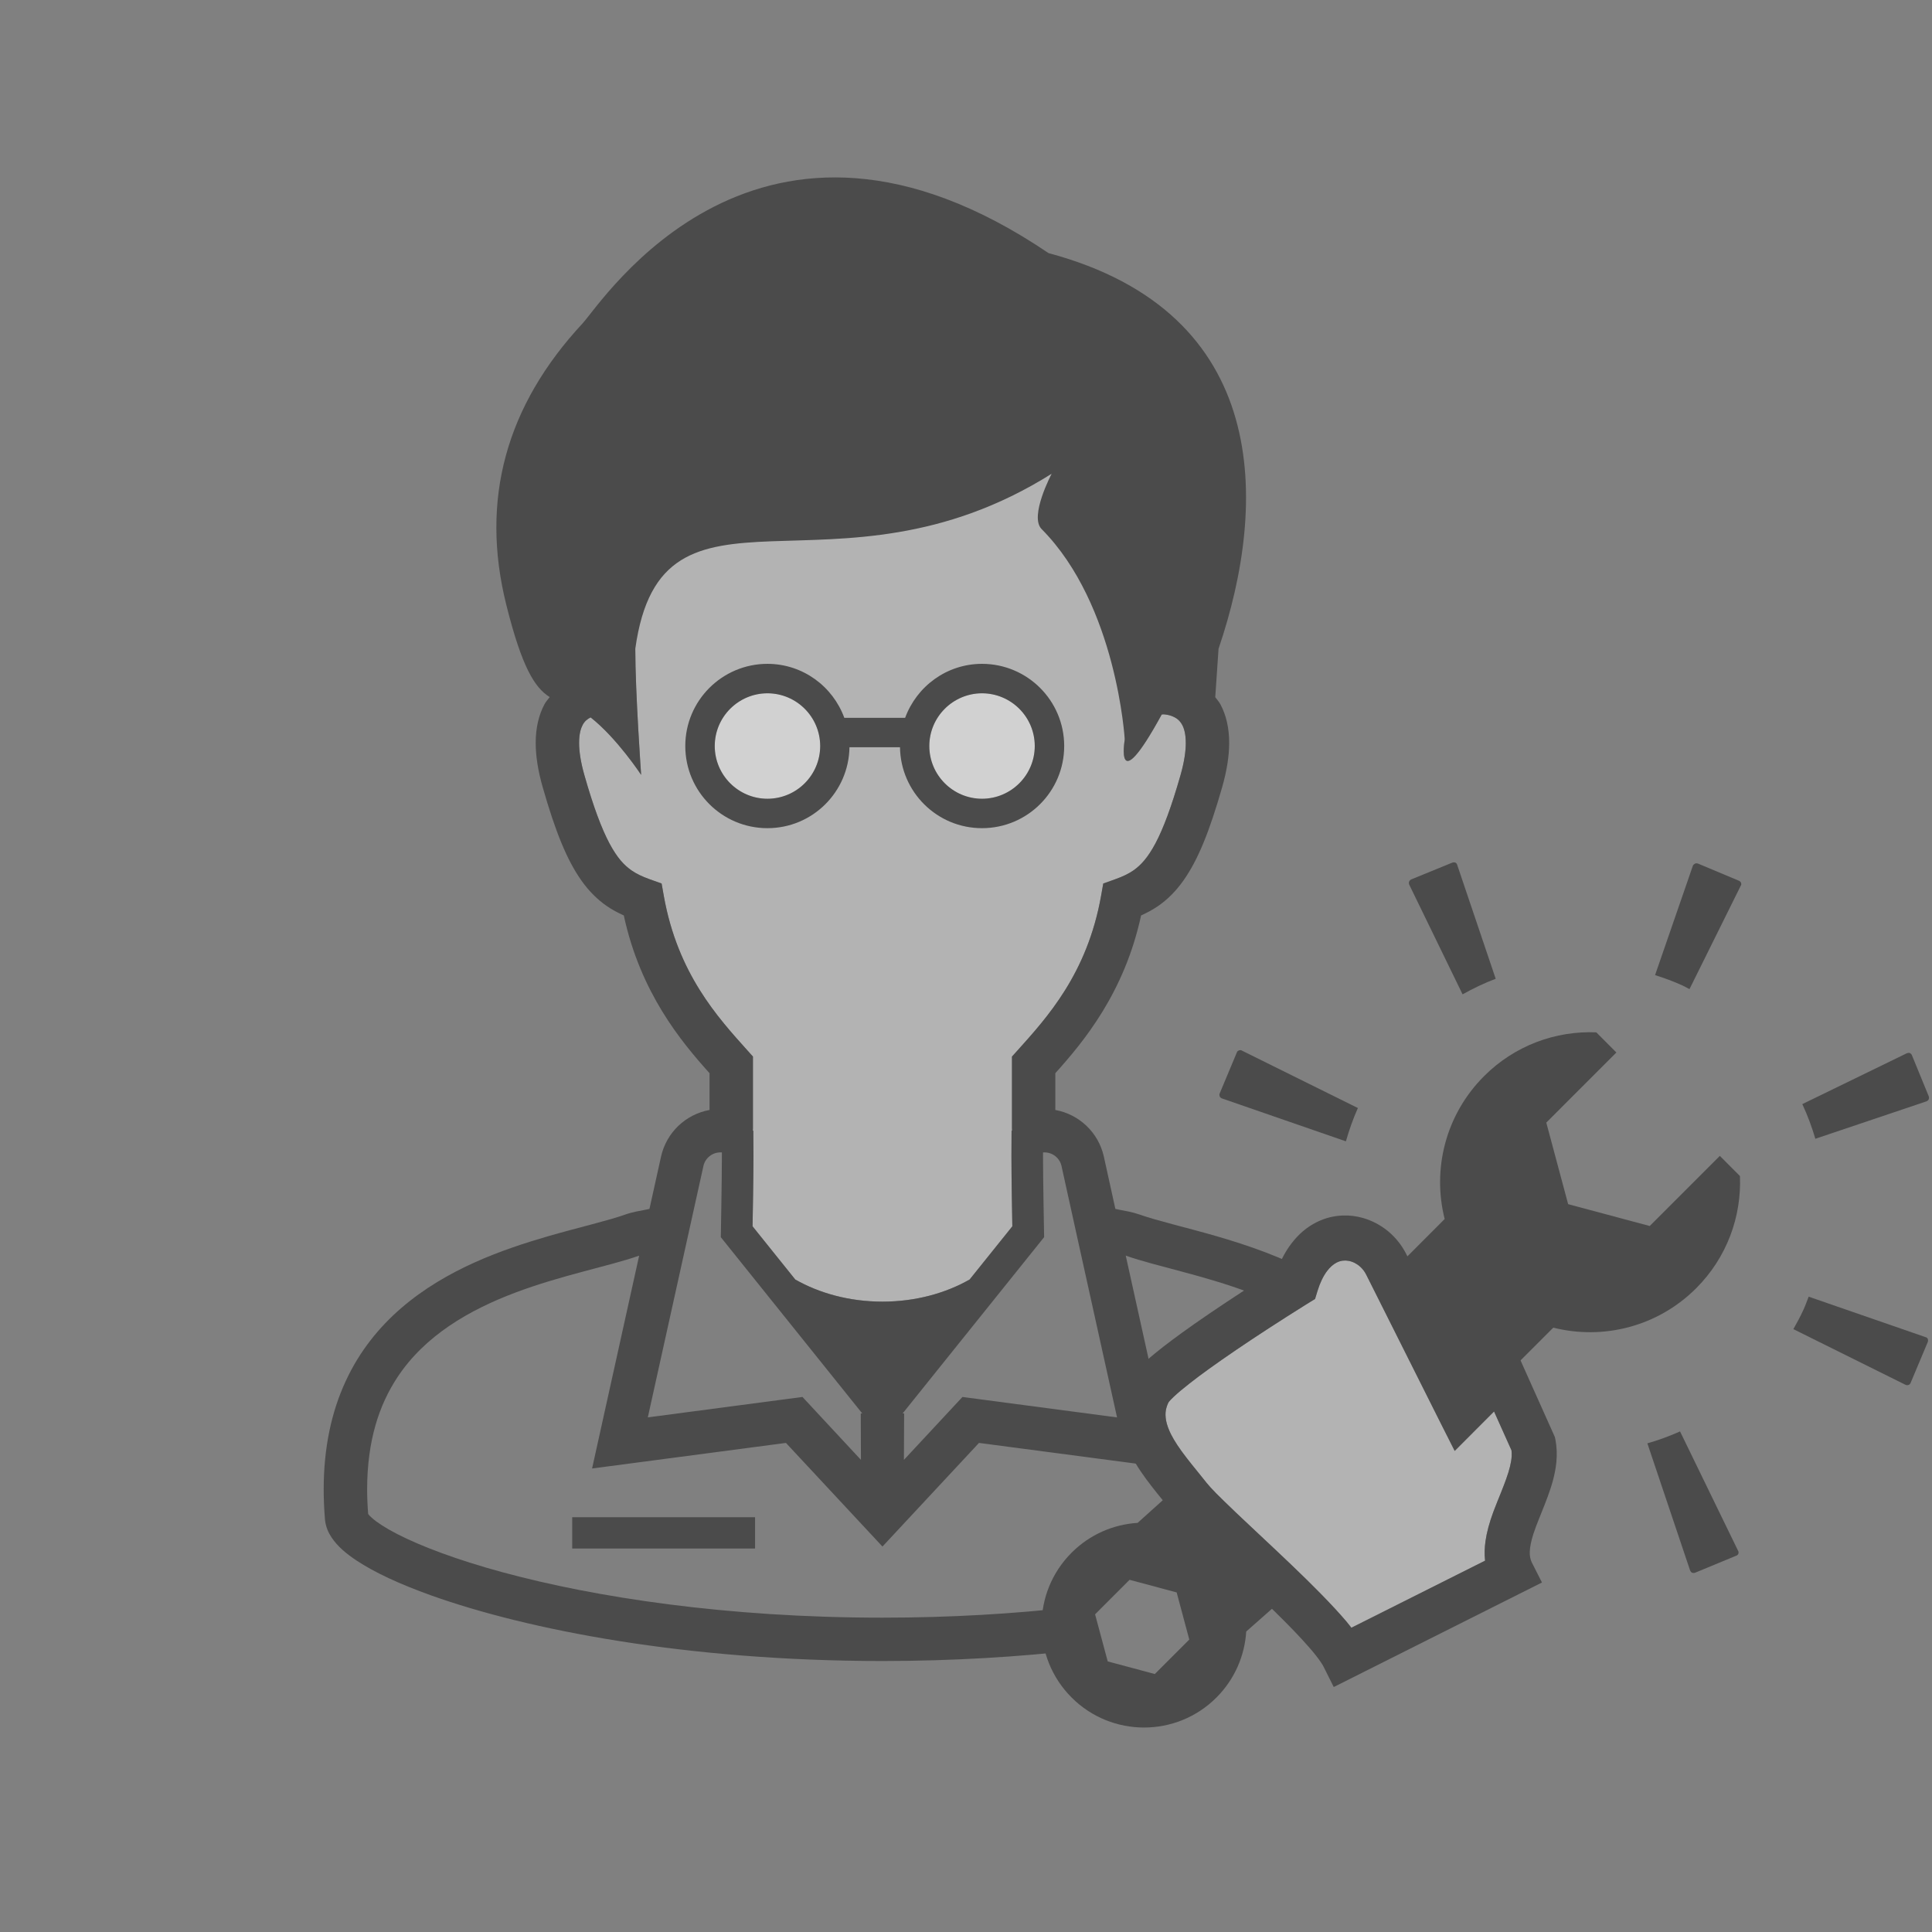 <?xml version="1.0" encoding="utf-8"?>
<!-- Generator: Adobe Illustrator 15.0.0, SVG Export Plug-In . SVG Version: 6.00 Build 0)  -->
<!DOCTYPE svg PUBLIC "-//W3C//DTD SVG 1.1//EN" "http://www.w3.org/Graphics/SVG/1.1/DTD/svg11.dtd">
<svg version="1.1" id="レイヤー_1" xmlns="http://www.w3.org/2000/svg" xmlns:xlink="http://www.w3.org/1999/xlink" x="0px"
	 y="0px" width="500px" height="500px" viewBox="0 0 500 500" enable-background="new 0 0 500 500" xml:space="preserve">
<rect x="0" y="0" width="500" height="500" fill="#808080" stroke="none"/>
<g id="B_x5F_03">
	<path opacity="0.4" fill="#FFFFFF" enable-background="new    " d="M194.856,273.435v2.16c0,6.336,0,11.613,0,16.129v0.088v0.086
		l-0.023,0.721h0.118c0,2.713,0.036,4.279,0.036,6.582c0,5.435-0.158,14.617-0.227,18.168l11.047,13.765
		c6.222,3.543,14.021,5.728,22.572,5.728c8.543,0,16.342-2.185,22.559-5.728l11.051-13.765c-0.069-3.551-0.229-12.733-0.229-18.168
		c0-2.303,0.03-3.869,0.03-6.582h0.128l-0.023-0.721v-0.086v-0.088c0-4.516,0-9.793,0-16.129v-2.16l1.447-1.598
		c7.655-8.527,18.02-19.854,21.608-39.966l0.57-3.221l3.067-1.094c1.964-0.701,3.449-1.408,4.763-2.311
		c1.897-1.357,3.655-3.207,5.68-6.992c2.01-3.771,4.129-9.406,6.463-17.576c1.021-3.572,1.385-6.344,1.385-8.404
		c-0.008-2.402-0.459-3.805-0.934-4.684c-0.711-1.289-1.574-1.836-2.674-2.281c-0.894-0.338-1.818-0.428-2.199-0.443l-0.426,0.051
		c-12.301,22.492-9.564,6.514-9.564,6.514s16.191-60.511-15.67-73.409c-15.147-6.131-115.246-5.417-111.003,49.897
		c0,11.326,1.516,32.617,1.516,32.617s-6.209-9.473-13.071-14.875c-0.796,0.402-1.495,0.91-2.053,1.93
		c-0.472,0.879-0.931,2.281-0.931,4.684c0,2.061,0.364,4.832,1.389,8.4c2.321,8.174,4.458,13.811,6.459,17.58
		c2.033,3.785,3.77,5.631,5.694,6.988c1.289,0.902,2.793,1.613,4.742,2.314l3.069,1.094l0.569,3.217
		c3.592,20.115,13.974,31.441,21.631,39.97L194.856,273.435z"/>
	<path opacity="0.4" fill="#FFFFFF" enable-background="new    " d="M198.614,206.717c-7.526-0.016-13.63-6.119-13.638-13.645
		c0.008-7.535,6.11-13.629,13.638-13.65c7.541,0.021,13.633,6.115,13.652,13.65C212.247,200.598,206.155,206.702,198.614,206.717z"
		/>
	<path opacity="0.4" fill="#FFFFFF" enable-background="new    " d="M254.144,206.717c-7.524-0.016-13.63-6.119-13.638-13.645
		c0.008-7.535,6.113-13.629,13.638-13.65c7.537,0.021,13.645,6.115,13.652,13.65C267.788,200.598,261.681,206.702,254.144,206.717z"
		/>
	<path fill="#4B4B4B" d="M275.413,193.073c0-11.744-9.516-21.26-21.27-21.271c-9.168,0.012-16.905,5.838-19.896,13.971h-15.74
		c-2.976-8.133-10.728-13.959-19.895-13.971c-11.743,0.012-21.26,9.527-21.26,21.271c0,11.742,9.517,21.258,21.26,21.258
		c11.635,0,21.053-9.35,21.23-20.938h13.075c0.174,11.588,9.587,20.938,21.224,20.938
		C265.897,214.33,275.413,204.815,275.413,193.073z M198.614,206.717c-7.526-0.016-13.63-6.119-13.638-13.645
		c0.008-7.535,6.11-13.629,13.638-13.65c7.541,0.021,13.633,6.115,13.652,13.65C212.247,200.598,206.155,206.702,198.614,206.717z
		 M254.144,206.717c-7.524-0.016-13.63-6.119-13.638-13.645c0.008-7.535,6.113-13.629,13.638-13.65
		c7.537,0.021,13.645,6.115,13.652,13.65C267.788,200.598,261.681,206.702,254.144,206.717z"/>
	<path opacity="0.4" fill="#FFFFFF" enable-background="new    " d="M391.218,376.903c-0.045,0.769-0.185,1.631-0.427,2.637
		c-0.486,2.022-1.396,4.373-2.277,6.593c-0.664,1.638-1.352,3.333-2.015,5.077c-1.063,2.884-1.715,5.298-2.049,7.609
		c-0.253,1.801-0.292,3.418-0.124,4.898c0.006,0.059,0.012,0.117,0.018,0.178l-34.604,17.362c-0.386-0.491-0.813-1.026-1.298-1.622
		c-1.789-2.1-4.01-4.504-6.6-7.143c-4.728-4.836-10.396-10.15-15.396-14.84l-2.821-2.65c-2.545-2.389-4.948-4.646-6.892-6.564
		c-1.407-1.359-2.61-2.579-3.467-3.517c-0.424-0.468-0.773-0.871-0.998-1.156c-0.774-0.99-1.583-1.985-2.396-2.985
		c-0.935-1.148-1.875-2.307-2.778-3.478c-1.838-2.371-3.159-4.369-4.036-6.103c-0.618-1.233-1.043-2.41-1.257-3.476
		c-0.204-1.071-0.22-2.004-0.058-2.868c0.147-0.688,0.363-1.313,0.646-1.898l0.022-0.032c0.056-0.08,0.13-0.173,0.206-0.267
		c0.184-0.217,0.522-0.586,1.097-1.129c1.018-0.966,2.436-2.162,4.11-3.468c2.926-2.309,6.889-5.159,12.113-8.717
		c5.217-3.546,11.242-7.461,17.907-11.634l2.496-1.541l0.636-2.094c0.648-2.1,1.49-3.842,2.491-5.162
		c0.772-1.006,1.587-1.719,2.485-2.178c0.505-0.248,0.989-0.398,1.512-0.473c0.51-0.066,1.021-0.054,1.531,0.04
		c1.093,0.196,2.174,0.745,3.049,1.549c0.613,0.562,1.127,1.233,1.475,1.925c0.279,0.572,0.896,1.801,1.742,3.467l17.57,35.035
		l3.644,7.219l10.184-10.211l4.515,10.06C391.234,375.857,391.248,376.37,391.218,376.903z"/>
	<path fill="#4B4B4B" d="M402.529,372.493l-0.141-0.615l-9.187-20.508l-2.218,0.992l-26.381-21.08l2.173-1.088l-2.009-4.007
		c-0.374-0.747-0.655-1.31-0.817-1.622c-1.138-2.262-2.705-4.238-4.662-5.879c-1.911-1.595-4.18-2.797-6.563-3.479
		c-1.694-0.482-3.409-0.703-5.071-0.641c-2.416,0.063-4.75,0.649-6.927,1.742c-2.487,1.236-4.683,3.098-6.514,5.521
		c-1.432,1.871-2.649,4.111-3.629,6.666c-1.358,0.849-3.417,2.146-5.893,3.732c-4.062,2.621-10.113,6.565-15.775,10.539
		c-4.189,2.954-7.443,5.387-9.943,7.434c-1.754,1.432-3.151,2.688-4.285,3.853c-0.602,0.627-1.234,1.321-1.77,2.104
		c-0.244,0.34-0.562,0.806-0.838,1.356c-1.249,2.435-1.95,4.989-2.083,7.597c-0.119,2.354,0.195,4.754,0.934,7.12
		c0.407,1.341,0.967,2.716,1.712,4.203c1.538,3.062,3.503,5.759,5.223,7.994c1.012,1.313,2.037,2.574,3.015,3.776
		c0.772,0.953,1.517,1.865,2.205,2.75l0.065,0.086c0.065,0.09,0.136,0.181,0.208,0.27l24.282,23.536l0.361,0.353
		c0.61,0.592,1.225,1.188,1.83,1.789c3.686,3.603,6.656,6.692,8.842,9.198c1.31,1.479,2.382,2.827,3.141,3.955
		c0.365,0.514,0.611,0.962,0.755,1.247l2.604,5.215l53.891-27.052l-2.619-5.168c-0.201-0.412-0.342-0.839-0.439-1.334
		c-0.092-0.474-0.121-0.979-0.092-1.582c0.042-1.173,0.36-2.698,0.941-4.522c0.423-1.303,0.957-2.666,1.432-3.848
		c0.231-0.593,0.475-1.193,0.718-1.803c0.518-1.285,1.051-2.613,1.549-3.983c0.925-2.53,1.915-5.567,2.24-8.937
		C402.978,376.342,402.895,374.391,402.529,372.493z M391.218,376.903c-0.045,0.769-0.185,1.631-0.427,2.637
		c-0.486,2.022-1.396,4.373-2.277,6.593c-0.664,1.638-1.352,3.333-2.015,5.077c-1.063,2.884-1.715,5.298-2.049,7.609
		c-0.253,1.801-0.292,3.418-0.124,4.898c0.006,0.059,0.012,0.117,0.018,0.178l-34.604,17.362c-0.386-0.491-0.813-1.026-1.298-1.622
		c-1.789-2.1-4.01-4.504-6.6-7.143c-4.728-4.836-10.396-10.15-15.396-14.84l-2.821-2.65c-2.545-2.389-4.948-4.646-6.892-6.564
		c-1.407-1.359-2.61-2.579-3.467-3.517c-0.424-0.468-0.773-0.871-0.998-1.156c-0.774-0.99-1.583-1.985-2.396-2.985
		c-0.935-1.148-1.875-2.307-2.778-3.478c-1.838-2.371-3.159-4.369-4.036-6.103c-0.618-1.233-1.043-2.41-1.257-3.476
		c-0.204-1.071-0.22-2.004-0.058-2.868c0.147-0.688,0.363-1.313,0.646-1.898l0.022-0.032c0.056-0.08,0.13-0.173,0.206-0.267
		c0.184-0.217,0.522-0.586,1.097-1.129c1.018-0.966,2.436-2.162,4.11-3.468c2.926-2.309,6.889-5.159,12.113-8.717
		c5.217-3.546,11.242-7.461,17.907-11.634l2.496-1.541l0.636-2.094c0.648-2.1,1.49-3.842,2.491-5.162
		c0.772-1.006,1.587-1.719,2.485-2.178c0.505-0.248,0.989-0.398,1.512-0.473c0.51-0.066,1.021-0.054,1.531,0.04
		c1.093,0.196,2.174,0.745,3.049,1.549c0.613,0.562,1.127,1.233,1.475,1.925c0.279,0.572,0.896,1.801,1.742,3.467l17.57,35.035
		l3.644,7.219l10.184-10.211l4.515,10.06C391.234,375.857,391.248,376.37,391.218,376.903z"/>
	<g>
		<path fill="#4B4B4B" d="M294.411,394.122c-6.227,0.387-12.323,2.953-17.078,7.711c-10.354,10.346-10.354,27.131,0,37.485
			c10.347,10.353,27.131,10.353,37.486,0c4.746-4.758,7.309-10.864,7.703-17.082l12.285-10.85l-25.757-30.438L294.411,394.122z
			 M298.864,433.235l-12.188-3.266l-3.269-12.189l8.922-8.926l12.189,3.262l3.268,12.201L298.864,433.235z"/>
		<path fill="#4B4B4B" d="M445.091,299.144l-18.146,18.146l-21.111-5.656l-5.655-21.104l18.139-18.146l-5.197-5.213
			c-10.465-0.432-21.063,3.346-29.047,11.336c-10.029,10.025-13.432,24.16-10.195,36.973l-13.709,13.738l11.525,13.668
			c0.973,0.285,1.731,1.539,2.5,2.314c1.604,1.594,4.699,2.42,4.199,4.469l11.604,5.922l11.992-11.996
			c12.805,3.227,26.949-0.17,36.971-10.191c7.99-7.982,11.771-18.59,11.336-29.051L445.091,299.144z"/>
	</g>
	<path fill="#4B4B4B" d="M437.237,255.985l13.258-26.744c0.183-0.189,0.158-0.498,0.104-0.715c-0.072-0.273-0.31-0.475-0.563-0.59
		l-10.615-4.453c-0.205-0.064-0.514-0.088-0.743,0.016c-0.269,0.158-0.507,0.359-0.562,0.549l-9.785,28.309
		c2.404,0.767,4.793,1.634,7.144,2.705C436.091,255.345,436.651,255.685,437.237,255.985z"/>
	<path fill="#4B4B4B" d="M387.087,253.308l-9.95-29.431c-0.07-0.32-0.236-0.479-0.476-0.641c-0.229-0.074-0.545-0.09-0.83,0.02
		l-10.6,4.332c-0.222,0.104-0.428,0.305-0.563,0.584c-0.078,0.23-0.055,0.543,0.033,0.76l13.812,28.399
		C381.28,255.796,384.128,254.413,387.087,253.308z"/>
	<path fill="#4B4B4B" d="M426.337,373.534l11.06,32.898c0.088,0.223,0.301,0.475,0.498,0.594c0.276,0.07,0.594,0.088,0.832-0.023
		l10.582-4.379c0.254-0.059,0.459-0.26,0.569-0.489c0.097-0.274,0.072-0.591-0.047-0.765l-15.037-30.92
		C432.048,371.667,429.226,372.72,426.337,373.534z"/>
	<path fill="#4B4B4B" d="M321.433,271.909c-0.183-0.17-0.515-0.146-0.752-0.078c-0.275,0.117-0.546,0.271-0.584,0.537l-4.438,10.611
		c-0.127,0.229-0.08,0.545-0.008,0.771c0.125,0.252,0.348,0.457,0.606,0.529l32.062,11.098c0.838-2.902,1.828-5.781,3.102-8.621
		L321.433,271.909z"/>
	<path fill="#4B4B4B" d="M498.897,347.331c0.11-0.283,0.096-0.549,0.022-0.822c-0.135-0.248-0.323-0.418-0.647-0.479l-30.187-10.453
		c-0.442,1.123-0.838,2.262-1.352,3.379c-0.791,1.735-1.678,3.396-2.611,5.021l28.967,14.381c0.285,0.162,0.556,0.14,0.791,0.072
		c0.31-0.067,0.476-0.31,0.586-0.537L498.897,347.331z"/>
	<path fill="#4B4B4B" d="M469.812,294.714l28.776-9.693c0.246-0.111,0.443-0.262,0.554-0.498c0.096-0.281,0.118-0.547,0.01-0.816
		l-4.359-10.639c-0.096-0.221-0.285-0.426-0.528-0.537c-0.263-0.119-0.548-0.012-0.791,0.055l-27.037,13.158
		C467.794,288.647,468.909,291.649,469.812,294.714z"/>
	<g>
		<path fill="none" d="M269.938,298.235c-0.008,0.316-0.008,0.623-0.008,0.965c0,3.338,0.072,8.228,0.135,12.26
			c0.057,4.041,0.127,7.222,0.127,7.236l0.023,1.48l-36.624,45.627h0.395l-0.055,12.008l15.147-16.279l40.01,5.291l-10.108-45.721
			l-4.264-19.334c-0.459-2.063-2.295-3.533-4.414-3.533H269.938z"/>
		<path fill="none" d="M222.813,377.812l-0.043-12.008h0.389l-36.616-45.627l0.031-1.486c0-0.01,0.057-3.189,0.118-7.23
			c0.068-4.032,0.131-8.922,0.131-12.26c0-0.342,0-0.647,0-0.965h-0.367c-2.115,0-3.959,1.471-4.409,3.533l-4.279,19.334
			l-10.109,45.713l40.025-5.283L222.813,377.812z"/>
		<path fill="#4B4B4B" d="M228.38,418.649c-40.343,0-74.363-5.268-98.179-11.713c-11.893-3.221-21.241-6.756-27.389-9.92
			c-3.057-1.566-5.312-3.063-6.541-4.17c-0.547-0.465-0.843-0.814-0.989-1.02c-0.174-2.207-0.269-4.359-0.269-6.392
			c0.02-12.603,3.092-21.812,7.851-29.022c7.131-10.789,18.569-17.388,30.509-21.888c5.957-2.245,11.966-3.946,17.49-5.426
			c5.475-1.474,10.418-2.688,14.551-4.14l-12.182,55.086l50.17-6.618l24.978,26.821l24.98-26.821l50.158,6.618l-12.175-55.086
			c4.138,1.449,9.08,2.666,14.548,4.14c5.521,1.479,11.541,3.181,17.487,5.426c3.086,1.162,6.123,2.479,9.074,3.959l8.154-8.372
			c-8.67-4.787-17.797-7.88-25.945-10.236c-8.076-2.318-15.272-3.963-19.744-5.553c-2.057-0.711-3.836-0.957-5.321-1.259
			c-0.357-0.063-0.625-0.135-0.941-0.204l-2.975-13.519c-1.4-6.275-6.408-10.966-12.562-12.08c0-2.863,0-6.035,0-9.517
			c7.324-8.155,17.859-20.787,22.195-40.828c1.502-0.689,2.99-1.451,4.444-2.461c2.373-1.641,4.541-3.797,6.455-6.49
			c3.845-5.41,6.795-12.787,10.076-24.213c1.234-4.342,1.82-8.123,1.82-11.486c0.008-3.879-0.799-7.252-2.262-9.977
			c-0.382-0.717-0.896-1.238-1.339-1.852l0.849-12.525c12.846-37.764,13.651-86.977-43.998-102.406
			c-75.092-50.821-115.441,12.65-120.603,18.206c-19.725,21.24-26.552,45.512-19.725,72.822
			c4.012,16.053,7.311,21.416,11.212,23.857v0.047c-0.454,0.613-0.965,1.131-1.344,1.852c-1.464,2.725-2.259,6.098-2.259,9.977
			c0.004,3.363,0.573,7.145,1.819,11.486c3.271,11.426,6.229,18.803,10.069,24.213c1.918,2.689,4.103,4.85,6.471,6.49
			c1.433,1.01,2.927,1.771,4.441,2.461c4.326,20.032,14.858,32.673,22.191,40.829c0,3.479,0,6.651,0,9.516
			c-6.146,1.115-11.165,5.805-12.555,12.08l-2.992,13.518c-0.313,0.063-0.578,0.141-0.931,0.205
			c-1.496,0.301-3.278,0.547-5.324,1.258c-4.465,1.59-11.671,3.229-19.738,5.545c-12.13,3.513-26.473,8.56-38.137,18.566
			c-5.816,4.998-10.938,11.279-14.521,19.086c-3.606,7.799-5.659,17.07-5.659,27.916c0,2.516,0.106,5.125,0.332,7.822
			c0.178,1.883,0.89,3.416,1.729,4.676c1.602,2.357,3.732,4.113,6.401,5.908c4.664,3.094,11.136,6.115,19.42,9.08
			c24.795,8.844,65.845,16.938,116.72,16.953c18.362-0.009,35.413-1.077,50.896-2.852c3.364-0.386,1.702-11.472-1.799-11.076
			C262.549,417.632,246.071,418.649,228.38,418.649z M274.719,301.769l4.264,19.334l10.108,45.721l-40.01-5.291l-15.147,16.279
			l0.055-12.008h-0.395l36.624-45.627l-0.023-1.48c0-0.016-0.07-3.195-0.127-7.235c-0.063-4.033-0.135-8.923-0.135-12.261
			c0-0.342,0-0.647,0.008-0.965h0.365C272.424,298.235,274.26,299.706,274.719,301.769z M171.794,231.868l-0.569-3.217l-3.069-1.094
			c-1.949-0.701-3.453-1.412-4.742-2.314c-1.926-1.357-3.661-3.203-5.694-6.988c-2.001-3.77-4.138-9.406-6.459-17.58
			c-1.023-3.568-1.389-6.34-1.389-8.4c0-2.402,0.459-3.805,0.931-4.684c0.558-1.02,1.257-1.527,2.053-1.93
			c6.862,5.402,13.071,14.875,13.071,14.875s-1.516-21.291-1.516-32.617c6.826-49.309,51.259-9.814,107.759-45.314
			c0,0-5.86,11.032-2.603,14.317c19.523,19.683,21.517,54.509,21.517,54.509s-2.735,15.979,9.564-6.514l0.426-0.051
			c0.381,0.016,1.307,0.105,2.199,0.443c1.1,0.445,1.963,0.992,2.674,2.281c0.475,0.879,0.926,2.281,0.934,4.684
			c0,2.062-0.362,4.832-1.385,8.404c-2.334,8.17-4.453,13.807-6.463,17.576c-2.023,3.785-3.781,5.635-5.68,6.992
			c-1.313,0.902-2.799,1.609-4.763,2.311l-3.067,1.094l-0.57,3.221c-3.59,20.111-13.953,31.438-21.608,39.966l-1.447,1.598v2.16
			c0,6.336,0,11.612,0,16.129v0.088v0.086l0.023,0.722h-0.128c0,2.713-0.03,4.278-0.03,6.582c0,5.434,0.158,14.617,0.229,18.168
			l-11.051,13.764c-6.217,3.543-14.016,5.727-22.559,5.727c-8.552,0-16.352-2.184-22.572-5.727l-11.047-13.764
			c0.067-3.551,0.227-12.734,0.227-18.168c0-2.304-0.036-3.869-0.036-6.582h-0.117l0.022-0.722v-0.086v-0.088
			c0-4.517,0-9.793,0-16.129v-2.16l-1.432-1.598C185.767,263.31,175.385,251.983,171.794,231.868z M177.766,321.103l4.279-19.334
			c0.45-2.063,2.294-3.533,4.409-3.533h0.367c0,0.316,0,0.623,0,0.965c0,3.338-0.063,8.228-0.131,12.26
			c-0.063,4.041-0.118,7.222-0.118,7.23l-0.031,1.486l36.616,45.627h-0.389l0.043,12.008l-15.131-16.279l-40.025,5.283
			L177.766,321.103z"/>
	</g>
	
		<line fill="none" stroke="#4B4B4B" stroke-width="8.1" stroke-miterlimit="10" x1="148.087" y1="396.704" x2="195.41" y2="396.704"/>
</g>
</svg>
